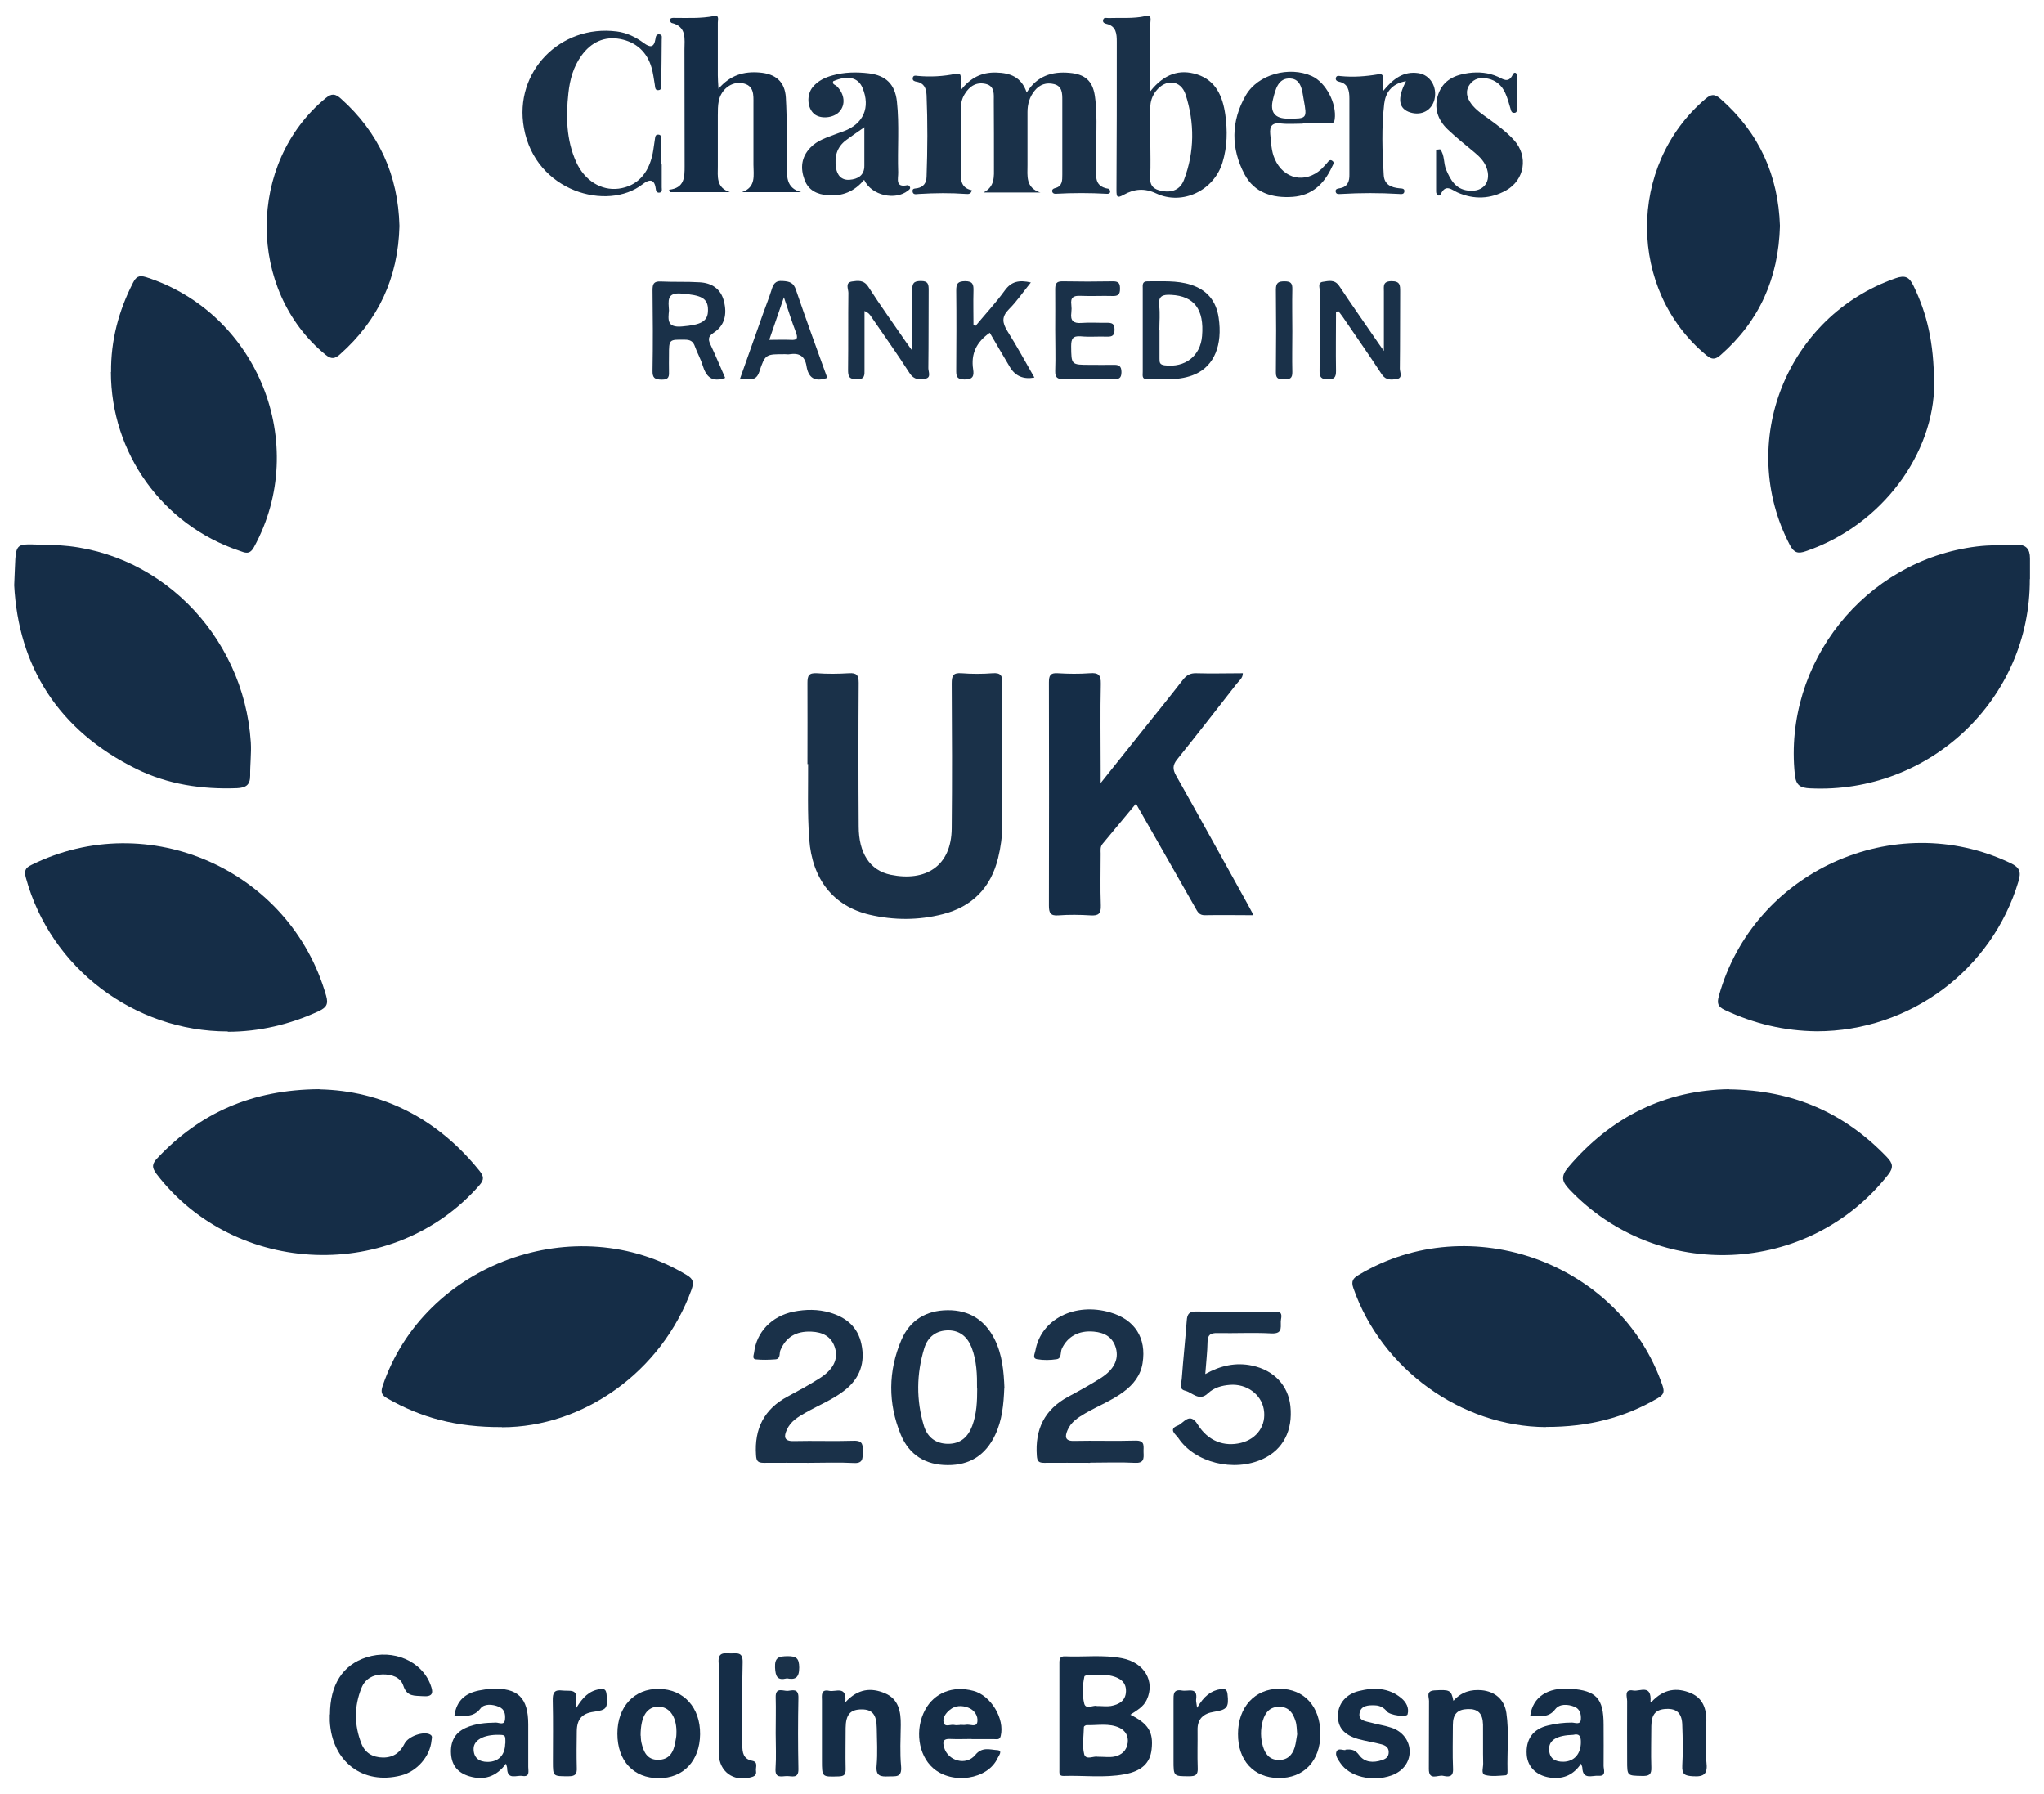 <?xml version="1.0" encoding="UTF-8"?>
<svg id="Layer_2" data-name="Layer 2" xmlns="http://www.w3.org/2000/svg" viewBox="0 0 126.8 111.3">
  <defs>
    <style>
      .cls-1 {
        fill: #152d47;
      }

      .cls-1, .cls-2 {
        stroke-width: 0px;
      }

      .cls-2 {
        fill: #1a3149;
      }
    </style>
  </defs>
  <path class="cls-1" d="M.88,36.3c.15-2.91-.2-2.53,2.18-2.5,6.61.09,12.06,5.49,12.5,12.25.04.69-.05,1.37-.04,2.06,0,.6-.28.75-.82.78-2.17.08-4.28-.23-6.23-1.19-4.88-2.4-7.33-6.4-7.59-11.4Z"/>
  <path class="cls-1" d="M125.92,35.92c.04,7.42-6.2,13.34-13.63,12.98-.6-.03-.88-.17-.95-.87-.71-6.92,4.35-13.27,11.28-14.13.81-.1,1.61-.08,2.42-.11.65-.03.89.26.89.85,0,.43,0,.85,0,1.28Z"/>
  <path class="cls-1" d="M31.13,88.52c-2.83.02-5.04-.6-7.1-1.78-.35-.2-.43-.37-.29-.78,2.57-7.6,11.99-11.03,18.86-6.87.42.25.45.46.3.9-1.85,5.11-6.73,8.54-11.76,8.54Z"/>
  <path class="cls-1" d="M19.81,67.57c3.87.08,7.29,1.77,9.94,5.06.27.34.29.55-.01.89-5.29,6.05-15.13,5.7-20.03-.7-.33-.43-.26-.66.07-1,2.63-2.78,5.83-4.23,10.03-4.26Z"/>
  <path class="cls-1" d="M107.26,67.57c4.01.05,7.18,1.48,9.79,4.2.37.38.44.65.07,1.11-4.93,6.25-14.26,6.67-19.75.91-.48-.5-.56-.82-.08-1.39,2.68-3.16,6.06-4.78,9.97-4.84Z"/>
  <path class="cls-1" d="M112.7,63.97c-2-.02-3.89-.47-5.7-1.32-.45-.21-.49-.43-.37-.87,2.14-7.71,10.88-11.69,18.1-8.24.57.27.66.55.49,1.12-1.64,5.51-6.75,9.31-12.52,9.31Z"/>
  <path class="cls-1" d="M95.9,88.52c-5.26-.03-10.2-3.61-11.94-8.61-.16-.45-.02-.62.33-.83,6.92-4.15,16.25-.74,18.85,6.88.14.42.03.57-.31.77-2.04,1.2-4.3,1.79-6.93,1.78Z"/>
  <path class="cls-1" d="M14.13,63.98c-5.82,0-10.99-3.94-12.52-9.51-.12-.44-.06-.63.34-.82,7.26-3.59,16.06.32,18.28,8.11.16.55,0,.74-.45.96-1.79.83-3.71,1.28-5.65,1.28Z"/>
  <path class="cls-1" d="M119.99,23.78c0,4.32-3.21,8.79-7.96,10.41-.49.17-.73.11-.99-.37-3.33-6.36-.22-14.2,6.55-16.56.6-.21.85-.08,1.12.48.82,1.7,1.26,3.47,1.27,6.05Z"/>
  <path class="cls-1" d="M6.89,23.08c-.02-1.96.47-3.8,1.36-5.54.19-.36.35-.49.81-.35,6.94,2.23,10.19,10.35,6.7,16.74-.28.52-.57.35-.92.23-4.76-1.6-7.96-6.06-7.96-11.09Z"/>
  <path class="cls-1" d="M77.74,56.77c-1.06,0-2.02-.02-2.99,0-.38.01-.47-.24-.61-.48-1.21-2.12-2.41-4.24-3.67-6.44-.71.86-1.39,1.68-2.07,2.49-.16.19-.12.4-.12.61,0,1.07-.03,2.14.01,3.21.02.52-.15.65-.64.62-.66-.04-1.33-.05-2,0-.5.04-.58-.17-.58-.61.01-4.61.01-9.22,0-13.84,0-.42.08-.6.54-.57.66.04,1.33.05,2,0,.52-.04.69.1.68.65-.04,1.76-.01,3.52-.01,5.28,0,.23,0,.46,0,.88.93-1.17,1.75-2.19,2.57-3.22.85-1.06,1.7-2.11,2.53-3.18.23-.29.45-.42.83-.41.95.03,1.9,0,2.89,0,0,.31-.23.46-.38.65-1.23,1.57-2.45,3.15-3.7,4.7-.28.35-.28.61-.06,1,1.48,2.62,2.93,5.26,4.39,7.89.12.22.24.45.4.74Z"/>
  <path class="cls-2" d="M50.09,47.4c0-1.84.01-3.44,0-5.03,0-.44.07-.64.58-.61.66.05,1.33.04,2,0,.47-.03.6.12.6.59-.02,2.97-.02,5.94,0,8.91,0,1.64.68,2.73,1.98,3,2.14.44,3.77-.5,3.79-2.88.03-2.99.02-5.99,0-8.98,0-.48.08-.68.61-.64.64.05,1.29.05,1.92,0,.53-.04.62.16.61.64-.02,2.95,0,5.89-.01,8.84,0,.67-.09,1.32-.25,1.97-.45,1.86-1.62,3.04-3.45,3.5-1.49.38-3.02.38-4.52.03-2.26-.53-3.57-2.21-3.75-4.69-.12-1.64-.06-3.28-.07-4.66Z"/>
  <path class="cls-1" d="M24.78,14.02c-.08,3.2-1.3,5.84-3.69,7.96-.33.29-.54.31-.9.02-4.87-3.99-4.86-11.9.01-15.91.38-.31.6-.28.95.03,2.36,2.11,3.55,4.75,3.63,7.9Z"/>
  <path class="cls-1" d="M110.42,14.01c-.09,3.24-1.27,5.9-3.68,8.01-.33.29-.54.3-.88.02-4.89-4.04-4.92-11.77-.07-15.9.36-.31.58-.33.94-.01,2.41,2.11,3.59,4.77,3.69,7.89Z"/>
  <path class="cls-2" d="M64.55,11.94h-3.54c.72-.37.65-.99.65-1.61,0-1.35,0-2.71-.01-4.06,0-.41.07-.92-.49-1.06-.58-.14-1.01.13-1.31.62-.2.31-.25.65-.25,1.02.01,1.21.01,2.42,0,3.64,0,.58-.05,1.16.69,1.31-.06.25-.22.24-.36.23-.97-.07-1.94-.06-2.92,0-.14,0-.37.09-.4-.16-.02-.21.18-.17.31-.2.38-.08.55-.33.56-.71.06-1.69.07-3.37,0-5.06-.02-.41-.15-.75-.62-.83-.12-.02-.25-.06-.24-.21.02-.22.2-.16.32-.15.79.07,1.57.03,2.34-.13.29-.06.33.06.32.29,0,.19,0,.38,0,.73.6-.78,1.3-1.12,2.18-1.1.87.02,1.58.26,1.91,1.24.64-1.03,1.57-1.32,2.66-1.22.95.08,1.43.49,1.57,1.43.2,1.39.03,2.8.09,4.2.03.62-.25,1.41.77,1.56.04,0,.09.12.09.17,0,.11-.1.15-.2.14-1.07-.06-2.13-.06-3.2,0-.11,0-.19-.06-.2-.16-.01-.11.07-.16.17-.19.47-.11.46-.48.46-.84,0-1.54,0-3.09,0-4.63,0-.4,0-.85-.51-.98-.48-.12-.9.02-1.21.41-.31.38-.44.83-.44,1.32,0,1.09,0,2.19,0,3.28,0,.68-.13,1.42.82,1.72Z"/>
  <path class="cls-1" d="M41.5,11.77c.97-.11.97-.78.97-1.47-.01-2.4,0-4.8-.01-7.21,0-.66.16-1.44-.8-1.67-.04-.01-.1-.11-.1-.17,0-.11.1-.14.2-.14.85,0,1.71.05,2.56-.12.31-.06.21.25.21.41,0,1.09,0,2.19,0,3.28,0,.23.02.46.04.83.74-.86,1.58-1.09,2.55-1.01.99.08,1.57.56,1.63,1.55.08,1.37.05,2.76.07,4.13,0,.71-.1,1.47.88,1.74h-3.68c.9-.31.72-1.05.72-1.7,0-1.26,0-2.52,0-3.78,0-.54.06-1.15-.7-1.28-.65-.11-1.29.37-1.45,1.09-.06.3-.06.61-.06.92,0,1.05,0,2.09,0,3.14,0,.63-.12,1.32.75,1.61h-3.72c-.02-.06-.04-.12-.06-.17Z"/>
  <path class="cls-2" d="M71.37,5.65c.86-1.07,1.81-1.38,2.9-1.03,1.16.38,1.58,1.36,1.74,2.48.14,1,.13,1.99-.17,2.97-.52,1.74-2.48,2.69-4.11,1.93-.74-.35-1.37-.28-2.02.08-.4.22-.45.16-.45-.29.02-3.07.02-6.13.02-9.2,0-.49-.03-.97-.64-1.11-.13-.03-.24-.09-.21-.23.04-.21.22-.12.35-.13.76-.03,1.52.05,2.27-.12.44-.1.31.25.31.45,0,1.33,0,2.66,0,4.19ZM71.36,8.77c0,.74.03,1.47-.01,2.21-.03.55.23.77.71.86.65.13,1.16-.08,1.39-.69.66-1.74.66-3.53.1-5.28-.3-.92-1.24-.99-1.84-.22-.24.31-.36.66-.35,1.06,0,.69,0,1.38,0,2.06Z"/>
  <path class="cls-2" d="M74.77,85.23c.95-.53,1.9-.74,2.92-.52,1.34.29,2.22,1.22,2.36,2.5.16,1.52-.45,2.71-1.71,3.29-1.79.83-4.22.24-5.25-1.31-.13-.2-.64-.53-.04-.76.38-.14.74-.89,1.25-.07.64,1.03,1.64,1.4,2.69,1.14,1-.25,1.58-1.1,1.41-2.08-.16-.94-1.07-1.6-2.1-1.52-.51.04-.99.17-1.37.53-.55.52-.96-.06-1.42-.17-.4-.1-.22-.47-.2-.73.09-1.21.22-2.41.31-3.62.03-.41.16-.57.6-.56,1.57.03,3.14.01,4.71.01.31,0,.65-.07.54.46-.08.39.2.93-.6.89-1.11-.06-2.23,0-3.35-.02-.42-.01-.6.1-.61.54-.01.64-.09,1.27-.14,1.99Z"/>
  <path class="cls-2" d="M62.3,86.11c-.04,1-.13,1.99-.57,2.91-.59,1.24-1.57,1.87-2.94,1.86-1.37,0-2.39-.63-2.91-1.89-.8-1.95-.79-3.94.04-5.88.53-1.23,1.54-1.83,2.87-1.84,1.34-.01,2.31.61,2.91,1.8.48.96.57,2,.61,3.04ZM60.61,86.13c.01-.86-.02-1.72-.33-2.53-.25-.65-.71-1.07-1.44-1.08-.76,0-1.28.4-1.5,1.1-.49,1.6-.51,3.23-.02,4.84.22.7.74,1.1,1.5,1.1.76,0,1.23-.42,1.49-1.11.28-.75.31-1.53.31-2.32Z"/>
  <path class="cls-2" d="M67.62,90.74c-.95,0-1.9-.01-2.85,0-.34,0-.43-.11-.45-.44-.12-1.63.47-2.87,1.94-3.66.69-.37,1.38-.75,2.04-1.17.81-.52,1.11-1.15.93-1.83-.19-.7-.71-.98-1.37-1.04-.95-.09-1.64.31-1.99,1.06-.1.22,0,.6-.32.65-.39.06-.81.07-1.21,0-.32-.05-.14-.35-.11-.53.34-1.95,2.45-3.02,4.65-2.37,1.52.44,2.25,1.59,2,3.14-.12.77-.58,1.34-1.19,1.79-.73.54-1.58.87-2.36,1.32-.46.27-.9.55-1.11,1.06-.16.38-.17.68.42.66,1.26-.03,2.52.02,3.78-.02.66-.02.5.38.52.74.02.39.02.67-.54.64-.92-.05-1.85-.01-2.78-.01Z"/>
  <path class="cls-2" d="M50.17,90.74c-.93,0-1.86-.01-2.78,0-.37,0-.47-.1-.49-.48-.11-1.64.5-2.86,1.97-3.64.67-.36,1.34-.72,1.98-1.13.85-.54,1.16-1.18.95-1.88-.22-.72-.77-.98-1.47-1.01-.96-.04-1.58.35-1.92,1.16-.08.19.03.54-.32.56-.4.03-.81.04-1.21,0-.23-.03-.12-.27-.1-.42.15-1.27,1.08-2.26,2.45-2.54.75-.15,1.51-.16,2.26.06,1.02.3,1.73.9,1.95,1.96.24,1.14-.09,2.11-1.03,2.85-.73.58-1.6.92-2.41,1.38-.48.27-.96.55-1.19,1.08-.19.42-.18.72.44.7,1.24-.03,2.47.02,3.71-.02.61-.02.56.3.56.7,0,.42.01.72-.58.68-.92-.05-1.85-.01-2.78-.01Z"/>
  <path class="cls-2" d="M41.05,10.19c0,.48,0,.95,0,1.43,0,.13.06.31-.16.33-.15.01-.2-.12-.21-.24-.08-.65-.42-.59-.82-.28-2.17,1.69-6.65.47-7.36-3.5-.63-3.47,2.26-6.43,5.76-5.98.63.08,1.18.35,1.68.72.38.28.63.3.72-.25.02-.13.04-.31.24-.29.21.02.15.2.15.33,0,.93-.02,1.85-.03,2.78,0,.14.04.32-.15.35-.25.04-.22-.18-.25-.34-.06-.35-.1-.71-.2-1.05-.28-.98-.96-1.59-1.94-1.78-1-.19-1.82.21-2.41,1.03-.5.69-.72,1.49-.81,2.33-.16,1.45-.13,2.9.48,4.26.52,1.16,1.56,1.8,2.64,1.66,1.12-.15,1.85-.9,2.11-2.18.06-.3.09-.61.14-.91.02-.12.02-.25.18-.26.2-.01.22.14.22.28,0,.52,0,1.05,0,1.57.01,0,.02,0,.03,0Z"/>
  <path class="cls-2" d="M53.61,11.15c-.62.74-1.36,1.03-2.25.96-.67-.05-1.21-.3-1.45-.96-.27-.72-.2-1.4.35-1.98.44-.47,1.04-.64,1.61-.86.15-.06.31-.11.47-.17,1.22-.45,1.67-1.47,1.17-2.68-.27-.66-.92-.81-1.82-.42-.08.2.13.22.22.31.49.48.56,1.15.16,1.58-.37.4-1.17.47-1.56.14-.44-.37-.49-1.2-.08-1.68.32-.38.74-.58,1.21-.71.74-.21,1.5-.22,2.26-.13,1.06.13,1.62.68,1.74,1.74.16,1.47.03,2.94.08,4.41.01.37-.21.97.59.78.04,0,.12.07.14.12.04.1-.04.16-.12.22-.77.63-2.26.32-2.72-.66ZM53.61,7.9c-.45.32-.8.55-1.13.8-.57.43-.72,1.02-.62,1.69.07.5.36.8.85.76.48-.04.92-.25.91-.88,0-.75,0-1.51,0-2.39Z"/>
  <path class="cls-1" d="M70.12,106.36c1.13.56,1.44,1.09,1.32,2.15-.09.84-.6,1.35-1.69,1.55-1.25.23-2.51.06-3.77.1-.3.01-.26-.2-.26-.39,0-2.21,0-4.42,0-6.63,0-.25.04-.41.34-.4,1.19.05,2.38-.11,3.56.12,1.37.27,2.05,1.43,1.52,2.57-.2.44-.6.65-1.02.93ZM68.07,108.97c.45,0,.76.05,1.06-.01.45-.09.77-.38.83-.86.05-.41-.14-.75-.52-.93-.65-.3-1.36-.14-2.04-.16-.05,0-.16.07-.16.11-.01.57-.12,1.16.02,1.7.1.38.63.09.81.15ZM68.03,105.82c.36,0,.63.04.88,0,.5-.09.92-.32.94-.9.02-.58-.36-.83-.86-.96-.49-.13-.99-.05-1.48-.06-.08,0-.23.04-.24.09-.12.56-.14,1.15-.01,1.68.1.4.59.07.78.15Z"/>
  <path class="cls-2" d="M80.82,7.67c-.45,0-.91.04-1.35-.01-.56-.07-.72.17-.67.67.06.52.06,1.04.28,1.53.55,1.26,1.9,1.55,2.91.61.1-.1.19-.21.29-.31.11-.11.2-.33.39-.17.14.11,0,.26-.05.38-.48,1.04-1.23,1.75-2.42,1.84-1.24.09-2.38-.24-2.99-1.39-.86-1.61-.85-3.31.07-4.9.76-1.32,2.71-1.83,4.1-1.2.88.4,1.55,1.7,1.42,2.68-.04.29-.22.26-.4.26-.52,0-1.05,0-1.57,0ZM79.9,7.36c1.18,0,1.19,0,.98-1.16-.1-.56-.14-1.29-.83-1.33-.76-.05-.93.68-1.08,1.29q-.3,1.2.93,1.2Z"/>
  <path class="cls-1" d="M20.47,106.36c0-1.86.79-3.09,2.27-3.56,1.66-.53,3.43.24,3.97,1.71.18.48.16.75-.48.7-.52-.04-.98.05-1.21-.65-.17-.53-.73-.71-1.29-.7-.6.02-1.07.27-1.3.83-.47,1.15-.46,2.32-.01,3.46.22.58.7.86,1.34.87.66,0,1.07-.32,1.34-.87.23-.45,1.17-.78,1.58-.56.18.1.1.24.09.37-.09.99-.9,1.92-1.89,2.17-2.37.61-4.29-.86-4.42-3.37,0-.14,0-.28,0-.43Z"/>
  <path class="cls-2" d="M89.34,9.26c.29.36.2.85.37,1.26.27.64.59,1.21,1.36,1.3.97.12,1.49-.57,1.13-1.47-.15-.36-.41-.63-.71-.88-.57-.47-1.14-.93-1.68-1.44-.63-.6-.88-1.36-.58-2.2.31-.87,1.04-1.19,1.88-1.3.62-.08,1.23-.03,1.81.23.33.15.66.43.93-.14.1-.21.28-.09.28.14,0,.67-.01,1.33-.02,2,0,.13-.03.25-.19.24-.14,0-.18-.11-.21-.24-.1-.34-.19-.69-.34-1.01-.21-.45-.56-.76-1.06-.87-.46-.1-.86-.02-1.14.37-.29.41-.17.82.1,1.19.29.39.69.65,1.08.93.56.41,1.11.81,1.58,1.33.89.99.66,2.46-.5,3.11-.97.54-1.99.58-3.01.13-.36-.16-.73-.56-1.04.1-.09.18-.29.07-.29-.16v-2.59l.25-.03Z"/>
  <path class="cls-2" d="M87.2,5.04c-.89.16-1.25.73-1.33,1.4-.17,1.46-.12,2.94-.03,4.41.03.6.46.78.98.83.13.01.33,0,.3.2-.02.19-.21.16-.34.15-1.19-.07-2.37-.07-3.56,0-.14,0-.32.05-.36-.13-.04-.2.14-.2.28-.23.47-.09.58-.43.57-.85,0-1.57,0-3.14,0-4.71,0-.47-.07-.92-.64-1.04-.13-.03-.23-.09-.2-.23.03-.16.17-.14.29-.12.79.08,1.57.02,2.34-.11.24-.04.3.05.3.25,0,.21,0,.42,0,.79.64-.78,1.28-1.25,2.2-1.11.72.11,1.17.85.99,1.62-.16.68-.79,1.03-1.49.82-.73-.22-.85-.85-.28-1.93Z"/>
  <path class="cls-1" d="M90.17,105.49c.52-.57,1.1-.7,1.74-.65.84.08,1.42.58,1.54,1.42.17,1.18.04,2.37.07,3.56,0,.12.01.29-.12.3-.42.03-.87.09-1.27-.02-.27-.07-.11-.46-.12-.71-.02-.81,0-1.62-.01-2.42-.02-.7-.32-.98-.95-.96-.64.02-.92.31-.92.99,0,.9-.03,1.81.01,2.71.03.57-.33.5-.63.44-.31-.06-.88.33-.87-.43.01-1.4,0-2.81.01-4.21,0-.25-.21-.63.35-.66.92-.05,1.03-.03,1.16.64Z"/>
  <path class="cls-1" d="M94.93,106.41c.16-1.15,1.08-1.76,2.49-1.66,1.61.11,2.06.6,2.06,2.23,0,.85.01,1.71,0,2.56,0,.23.19.65-.32.61-.39-.03-.97.27-1-.5,0-.06-.04-.12-.08-.25-.45.67-1.04.94-1.78.88-.92-.08-1.53-.63-1.59-1.43-.07-.95.38-1.6,1.32-1.82.48-.12.98-.18,1.48-.18.19,0,.54.17.56-.21.02-.3-.05-.63-.39-.77-.42-.17-.93-.2-1.2.15-.45.59-.99.39-1.53.39ZM97.61,107.61c-1.04.03-1.54.33-1.51.92.02.57.39.76.9.75.67-.02,1.07-.5,1.07-1.22,0-.37-.1-.54-.47-.45Z"/>
  <path class="cls-1" d="M60.27,107.87c-.43,0-.86.02-1.28,0-.43-.03-.55.11-.42.53.24.83,1.36,1.15,1.93.46.42-.52.91-.33,1.36-.3.37.02.1.34.03.49-.61,1.34-2.82,1.67-4.01.62-.92-.81-1.14-2.4-.49-3.61.57-1.06,1.72-1.52,2.99-1.18,1.09.28,1.96,1.73,1.7,2.8-.06.25-.22.2-.38.2-.47,0-.95,0-1.42,0ZM59.56,106.99c.12,0,.24.02.35,0,.25-.06.66.19.72-.18.06-.38-.19-.75-.57-.89-.38-.14-.79-.15-1.14.14-.25.2-.46.5-.38.79.08.32.44.09.67.15.11.03.23,0,.35,0Z"/>
  <path class="cls-1" d="M28.19,106.42c.13-.96.7-1.39,1.51-1.56.25-.05.52-.09.78-.11,1.65-.07,2.29.56,2.29,2.21,0,.88,0,1.76,0,2.64,0,.26.12.64-.37.56-.35-.06-.93.28-.94-.48,0-.06-.03-.12-.07-.28-.61.82-1.37,1.05-2.28.78-.69-.21-1.08-.65-1.13-1.38-.05-.74.22-1.31.91-1.62.59-.27,1.23-.32,1.88-.33.19,0,.53.2.56-.21.03-.31-.03-.63-.38-.77-.4-.17-.91-.2-1.14.1-.46.59-1.01.45-1.63.45ZM31.35,108.16c.01-.53,0-.54-.39-.55-.94-.02-1.58.32-1.58.87,0,.55.33.81.87.81.67,0,1.08-.42,1.09-1.13Z"/>
  <path class="cls-2" d="M56.59,21.75c0-1.38.02-2.56,0-3.74,0-.42.07-.58.54-.58.45,0,.48.2.48.56-.01,1.62,0,3.23-.02,4.85,0,.22.19.58-.18.65-.36.07-.71.08-.98-.34-.77-1.2-1.6-2.36-2.4-3.53-.08-.12-.16-.23-.4-.33,0,.59,0,1.18,0,1.77,0,.62,0,1.24,0,1.85,0,.35.04.63-.49.62-.48,0-.53-.2-.53-.59.02-1.59,0-3.19.02-4.78,0-.23-.22-.64.23-.7.35-.05.72-.11,1,.32.76,1.18,1.58,2.32,2.37,3.47.08.11.16.23.36.5Z"/>
  <path class="cls-1" d="M81.91,107.55c0,1.68-1.03,2.76-2.6,2.74-1.54-.02-2.52-1.09-2.51-2.74,0-1.66,1.05-2.8,2.56-2.8,1.55,0,2.55,1.11,2.55,2.8ZM80.47,107.57c-.03-.3-.02-.57-.1-.81-.15-.47-.38-.87-.97-.89-.61-.02-.91.34-1.06.86-.15.53-.15,1.08.01,1.61.14.45.39.81.94.83.57.02.88-.3,1.03-.79.08-.27.1-.55.15-.8Z"/>
  <path class="cls-2" d="M82.88,19.32c0,1.23-.02,2.46,0,3.69,0,.4-.1.52-.51.52-.41,0-.52-.14-.51-.53.02-1.64,0-3.28.02-4.92,0-.21-.16-.55.18-.6.35-.05.73-.17,1.02.26.8,1.21,1.64,2.39,2.46,3.59.06.09.13.18.31.44,0-1.35,0-2.52,0-3.69,0-.33-.08-.63.47-.64.55,0,.54.26.54.65-.01,1.59,0,3.19-.02,4.78,0,.22.2.58-.19.64-.33.05-.67.1-.93-.29-.79-1.21-1.63-2.4-2.44-3.59-.08-.11-.17-.22-.25-.33-.05.01-.09.03-.14.04Z"/>
  <path class="cls-1" d="M38.3,107.53c0-1.67,1.05-2.8,2.58-2.77,1.54.02,2.57,1.16,2.55,2.82-.02,1.64-1.03,2.72-2.56,2.72-1.57,0-2.57-1.07-2.57-2.76ZM39.75,107.67s0,.24.04.42c.13.56.34,1.07,1.03,1.07.71,0,.97-.48,1.07-1.1.03-.16.07-.33.07-.49.05-1.02-.39-1.69-1.09-1.71-.73-.01-1.13.58-1.13,1.8Z"/>
  <path class="cls-1" d="M52.46,105.57c.77-.83,1.59-.9,2.44-.54.85.36.99,1.14.98,1.97-.01.86-.06,1.72.02,2.57.06.72-.35.6-.78.62-.48.02-.8-.01-.74-.66.07-.78.02-1.57.01-2.35-.01-.83-.28-1.15-.93-1.15-.71,0-.99.32-1,1.15,0,.86-.02,1.71,0,2.57,0,.34-.1.43-.44.44-1.03.03-1.03.05-1.03-.99,0-1.24,0-2.47,0-3.71,0-.32-.09-.73.46-.61.39.08,1.09-.35.99.7Z"/>
  <path class="cls-1" d="M102.44,105.58c.78-.85,1.61-.91,2.45-.56.85.36,1,1.13.96,1.96-.01.26,0,.52,0,.78,0,.52-.05,1.05.01,1.56.08.67-.11.91-.83.86-.51-.03-.7-.11-.67-.67.05-.83.03-1.66,0-2.49-.01-.73-.33-1.05-.98-1.02-.66.02-.93.33-.94,1.06,0,.85-.03,1.71,0,2.56.02.46-.14.55-.57.54-.93-.02-.93,0-.93-.94,0-1.23-.01-2.47,0-3.7,0-.27-.21-.77.39-.66.4.07,1.14-.42,1.06.7Z"/>
  <path class="cls-2" d="M44.99,23.44c-.85.31-1.19-.1-1.4-.77-.12-.41-.34-.78-.48-1.18-.11-.32-.29-.42-.63-.42-.98-.01-.98-.03-.98.98,0,.31-.01.62,0,.93.01.33.03.58-.46.57-.43-.01-.57-.11-.56-.56.03-1.66.02-3.33,0-4.99,0-.38.07-.56.5-.54.81.04,1.62,0,2.42.05.75.04,1.32.4,1.51,1.18.2.78.06,1.5-.64,1.95-.4.26-.32.47-.17.79.31.66.59,1.34.89,2.02ZM41.5,19.26c-.05.56-.14,1.07.8.99,1.18-.1,1.63-.3,1.62-1.03,0-.74-.43-.91-1.63-1.01-.96-.09-.82.47-.79,1.05Z"/>
  <path class="cls-1" d="M83.46,108.53c.4-.04.62.02.85.33.34.47.88.5,1.42.32.25-.08.42-.2.42-.5,0-.31-.23-.42-.45-.48-.48-.13-.98-.2-1.45-.33-.89-.26-1.27-.73-1.25-1.49.02-.71.51-1.3,1.3-1.49.93-.23,1.85-.21,2.63.44.3.25.5.6.39,1.01-.06.19-1.09.06-1.28-.18-.2-.25-.45-.37-.73-.38-.41-.02-.89,0-.97.49-.08.48.41.5.74.59.41.12.84.17,1.24.31.7.23,1.13.82,1.13,1.48,0,.67-.43,1.23-1.13,1.48-1.18.42-2.61.08-3.17-.77-.14-.21-.34-.48-.24-.71.11-.25.43-.06.57-.1Z"/>
  <path class="cls-2" d="M70.89,20.47c0-.86,0-1.71,0-2.57,0-.21-.05-.45.29-.45.9.01,1.81-.07,2.69.21,1.01.32,1.58,1.01,1.73,2.05.25,1.68-.27,2.96-1.43,3.49-.97.44-2.01.31-3.02.32-.35,0-.25-.28-.26-.47,0-.86,0-1.71,0-2.57ZM71.93,20.46c0,.59,0,1.19,0,1.78,0,.23,0,.38.32.42,1.26.16,2.22-.57,2.32-1.82.14-1.65-.49-2.48-1.92-2.55-.52-.03-.81.06-.74.68.06.49.01,1,.01,1.49Z"/>
  <path class="cls-2" d="M60.53,20.2c.6-.72,1.25-1.42,1.8-2.18.42-.58.9-.66,1.62-.5-.48.59-.87,1.17-1.36,1.66-.46.46-.42.83-.1,1.35.59.94,1.12,1.91,1.68,2.89q-1.02.19-1.52-.65c-.42-.71-.84-1.42-1.25-2.13-.82.57-1.18,1.3-1.03,2.27.06.4,0,.64-.55.63-.51-.01-.5-.25-.5-.61.01-1.64.02-3.28,0-4.91,0-.43.09-.57.55-.58.5,0,.53.23.52.61-.02.71,0,1.42,0,2.12.05.01.11.03.16.04Z"/>
  <path class="cls-2" d="M65.46,20.45c0-.83.01-1.66,0-2.49,0-.34.05-.52.46-.51,1.04.02,2.09.02,3.14,0,.37,0,.42.17.42.47,0,.35-.13.45-.46.44-.66-.02-1.33.02-2-.01-.43-.02-.62.1-.56.55.02.16.02.33,0,.5-.07.5.14.67.63.63.52-.04,1.04,0,1.57-.01.31,0,.48.04.48.42,0,.35-.12.45-.46.44-.55-.02-1.1.03-1.64-.02-.5-.04-.59.17-.59.61.01,1.16,0,1.16,1.17,1.16.48,0,.95.01,1.43,0,.33-.01.52.04.52.45,0,.43-.2.44-.52.44-1.02-.01-2.04-.02-3.06,0-.39,0-.54-.09-.53-.51.03-.85,0-1.71,0-2.57Z"/>
  <path class="cls-2" d="M51.32,23.44c-.79.28-1.18-.02-1.29-.74-.1-.62-.46-.82-1.04-.73-.09.02-.19,0-.28,0-1.2,0-1.24-.02-1.61,1.1-.23.68-.7.37-1.21.47.51-1.45,1-2.81,1.48-4.18.16-.45.34-.89.48-1.34.11-.36.21-.63.71-.59.43.03.67.1.82.56.62,1.82,1.28,3.62,1.94,5.45ZM47.71,21.08c.5,0,.92-.02,1.34,0,.44.03.45-.12.32-.48-.25-.65-.46-1.32-.74-2.16-.33.96-.61,1.77-.91,2.64Z"/>
  <path class="cls-1" d="M44.6,105.92c0-.93.05-1.86-.02-2.78-.05-.66.32-.6.73-.58.39.01.78-.13.76.56-.05,1.71-.01,3.42-.02,5.13,0,.46.06.86.61.97.4.08.2.41.24.64.05.3-.18.35-.39.4-1.02.25-1.86-.36-1.92-1.41,0-.05,0-.09,0-.14,0-.93,0-1.85,0-2.78Z"/>
  <path class="cls-1" d="M74.27,105.92c.41-.7.85-1.06,1.47-1.15.26-.04.38.03.41.32.09.81-.02.96-.84,1.09-.64.1-1.04.43-1.02,1.14.01.78-.02,1.57.01,2.35.02.42-.13.51-.52.51-.98,0-.98.01-.98-.98,0-1.24,0-2.47,0-3.71,0-.38-.03-.73.53-.63.38.07.99-.25.87.57-.01.09.02.18.06.49Z"/>
  <path class="cls-1" d="M35.75,105.94c.4-.66.8-1.06,1.43-1.16.3-.05.42,0,.45.34.07.85.02.94-.81,1.06-.71.1-1.03.46-1.04,1.2-.01.76-.02,1.52,0,2.28.02.4-.11.52-.51.52-.97,0-.97.02-.97-.91,0-1.26.02-2.52-.01-3.78-.01-.48.08-.7.61-.63.42.05.97-.14.82.63-.02.09,0,.19.03.45Z"/>
  <path class="cls-1" d="M48.12,107.49c0-.74.02-1.47,0-2.21-.02-.66.46-.38.75-.4.29-.03.67-.17.66.42-.03,1.47-.03,2.95,0,4.42.02.64-.41.44-.72.45-.32,0-.74.17-.7-.46.05-.73.01-1.47.01-2.21Z"/>
  <path class="cls-2" d="M80.17,20.57c0,.83-.02,1.66,0,2.5.01.4-.15.47-.5.46-.32-.01-.53,0-.52-.44.02-1.71.02-3.42,0-5.13,0-.43.16-.51.54-.51.38,0,.49.12.48.49-.02.88,0,1.76,0,2.64Z"/>
  <path class="cls-2" d="M48.8,104.11c-.58.14-.69-.12-.72-.67-.03-.65.25-.7.78-.71.55,0,.71.13.72.7,0,.64-.24.79-.79.67Z"/>
</svg>